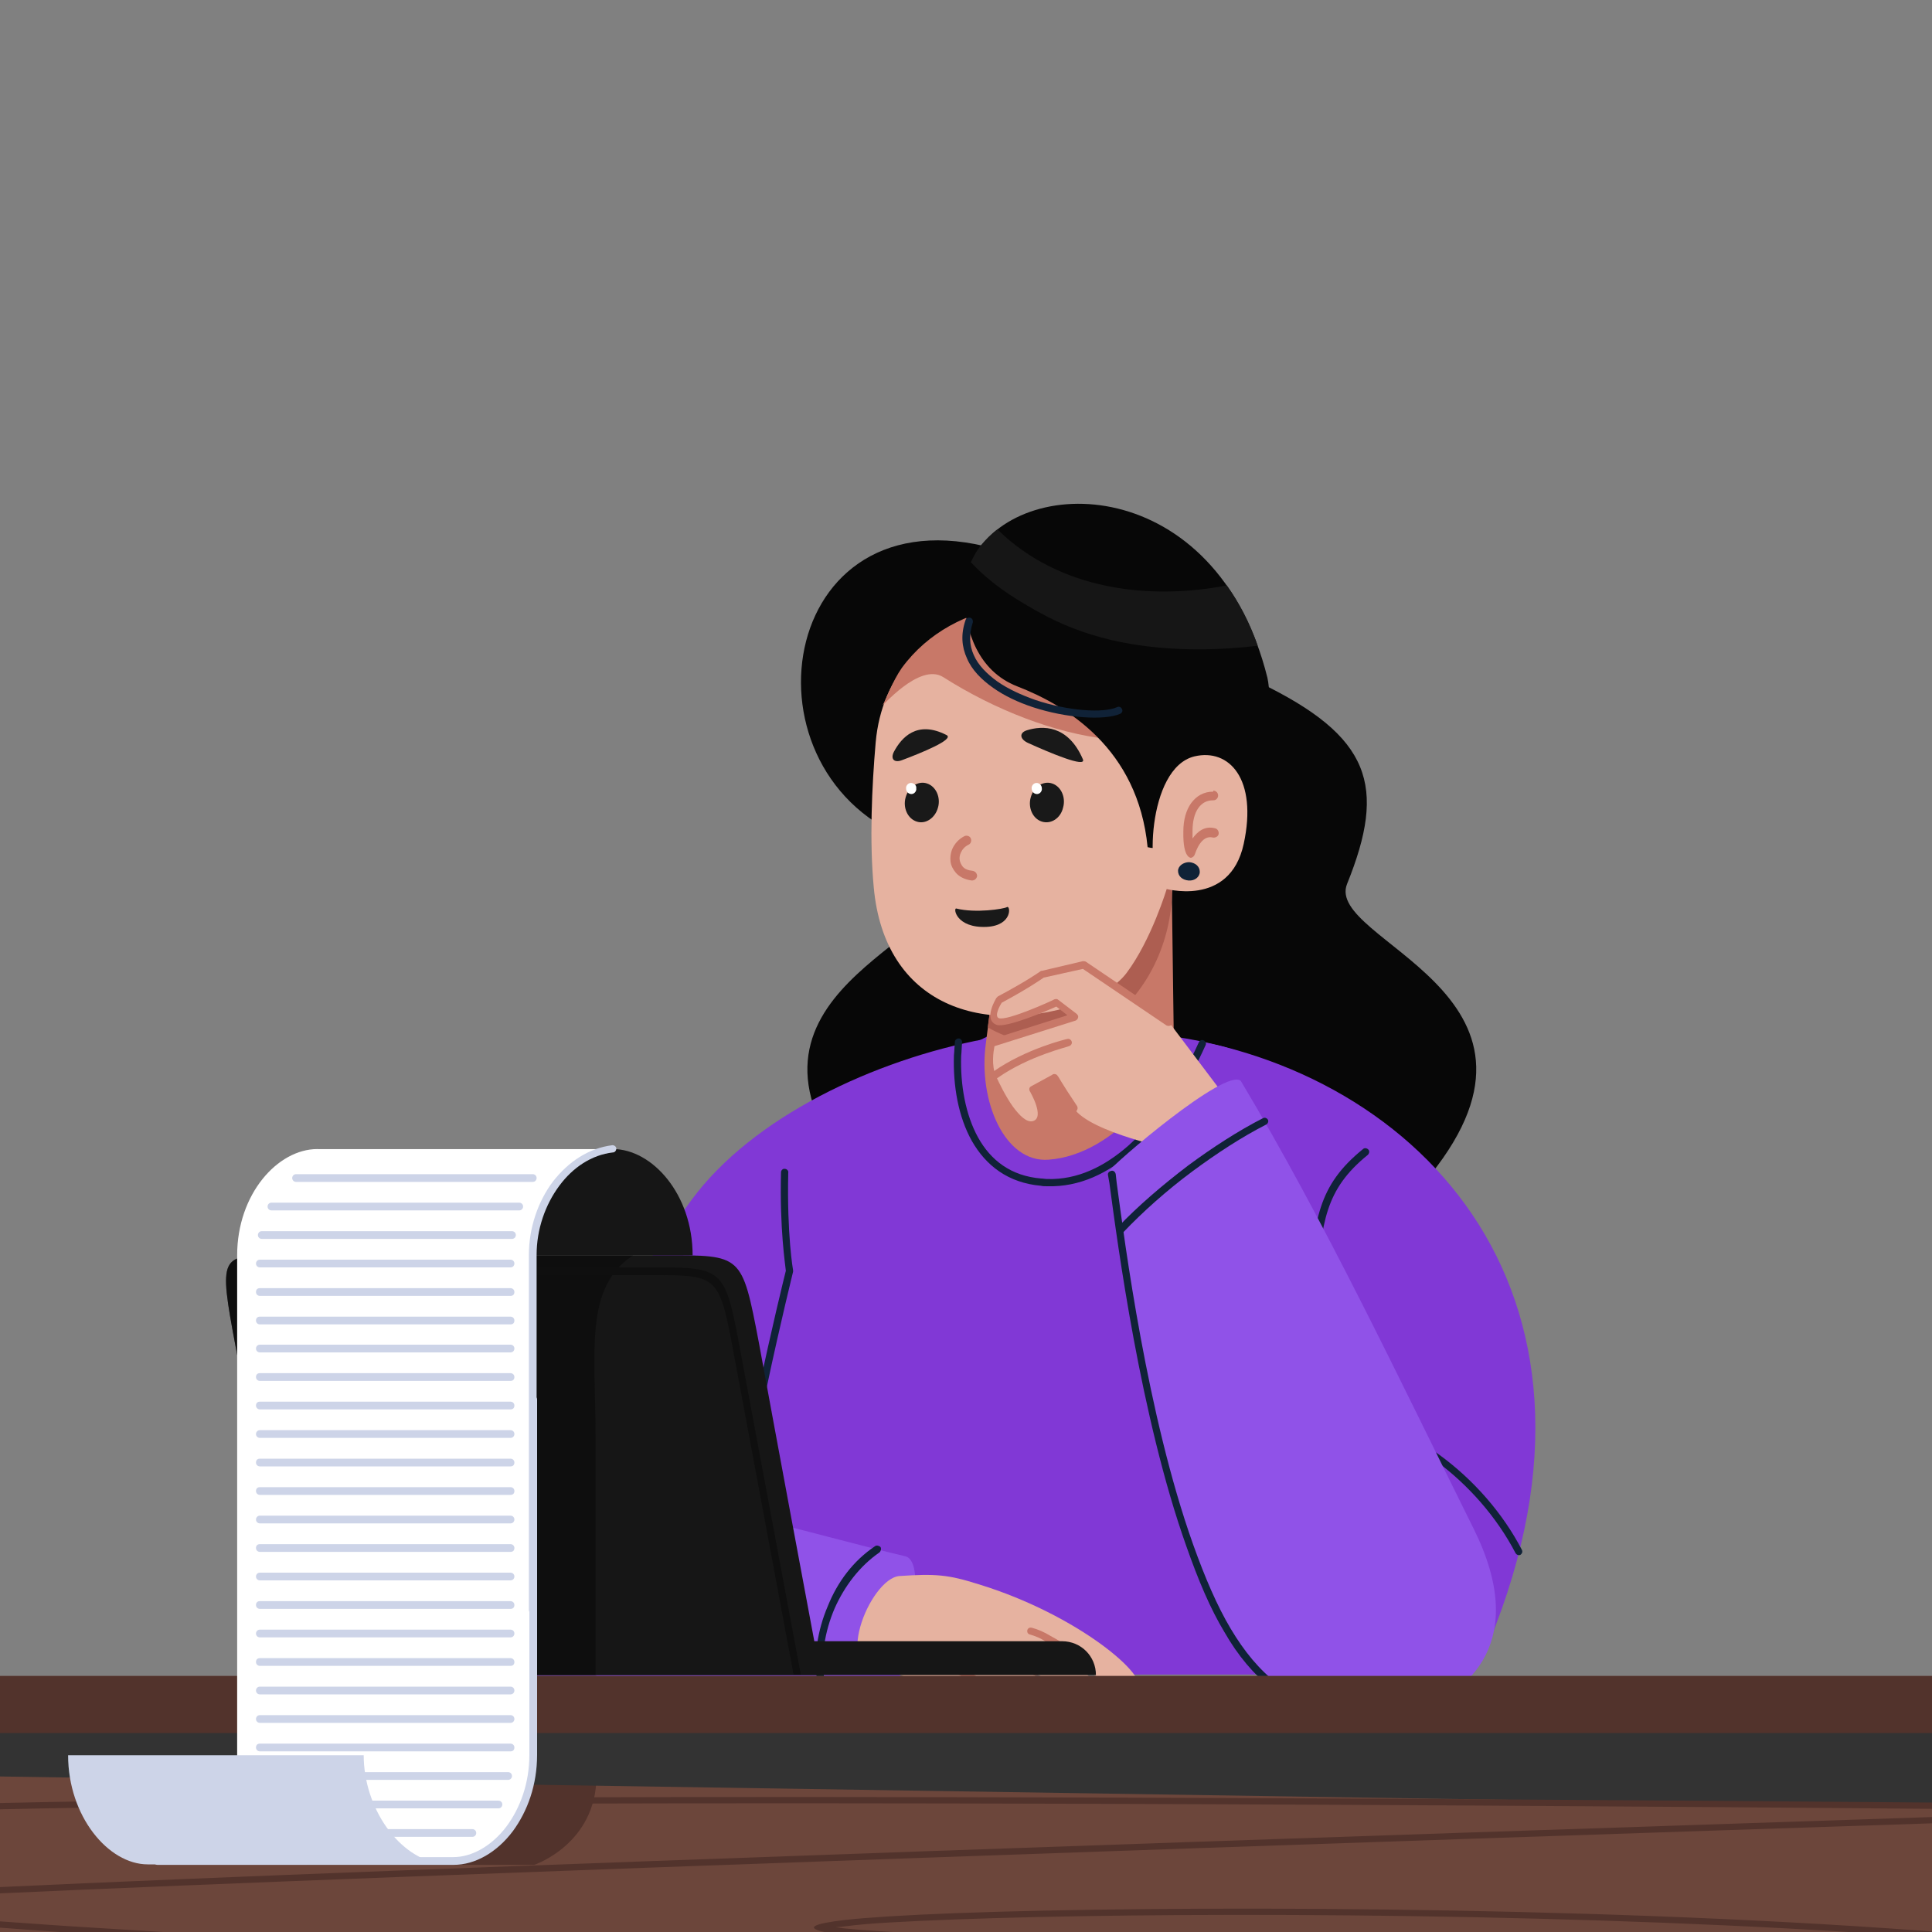 <?xml version="1.0" encoding="utf-8"?>
<!-- Generator: Adobe Illustrator 25.4.1, SVG Export Plug-In . SVG Version: 6.00 Build 0)  -->
<svg version="1.1" id="Layer_1" xmlns="http://www.w3.org/2000/svg" xmlns:xlink="http://www.w3.org/1999/xlink" x="0px" y="0px"
	 viewBox="0 0 400 400" style="enable-background:new 0 0 400 400;" xml:space="preserve">
<rect x="0" y="0" width="400" height="400" fill="#808080" stroke="none"/>
<style type="text/css">
	.st0{fill-rule:evenodd;clip-rule:evenodd;fill:#070707;}
	.st1{fill-rule:evenodd;clip-rule:evenodd;fill:#8138D6;}
	.st2{fill-rule:evenodd;clip-rule:evenodd;fill:#C87868;}
	.st3{fill-rule:evenodd;clip-rule:evenodd;fill:#102237;}
	.st4{fill-rule:evenodd;clip-rule:evenodd;fill:#9052E8;}
	.st5{fill-rule:evenodd;clip-rule:evenodd;fill:#E6B2A0;}
	.st6{fill-rule:evenodd;clip-rule:evenodd;fill:#AD5E51;}
	.st7{fill-rule:evenodd;clip-rule:evenodd;fill:#191919;}
	.st8{fill-rule:evenodd;clip-rule:evenodd;fill:#FFFFFF;}
	.st9{fill-rule:evenodd;clip-rule:evenodd;fill:#161616;}
	.st10{fill-rule:evenodd;clip-rule:evenodd;fill:#6C463B;}
	.st11{fill-rule:evenodd;clip-rule:evenodd;fill:#52332C;}
	.st12{fill-rule:evenodd;clip-rule:evenodd;fill:#333333;}
	.st13{opacity:0.5;fill-rule:evenodd;clip-rule:evenodd;fill:#070707;}
	.st14{fill-rule:evenodd;clip-rule:evenodd;fill:#0F0F0F;}
	.st15{fill-rule:evenodd;clip-rule:evenodd;fill:#CDD4E8;}
	.st16{fill:#0A0A0A;}
	.st17{fill:#8138D6;}
	.st18{fill:#FBC19E;}
	.st19{fill:#AA6550;}
	.st20{fill:#181919;}
	.st21{fill:#070707;}
	.st22{fill:#FAFAFA;}
	.st23{fill:#192E35;}
	.st24{opacity:0.2;}
	.st25{fill:#333333;}
	.st26{fill:#DD1F1F;}
	.st27{fill:#F79B6B;}
	.st28{fill:#111111;}
	.st29{fill:#444444;}
	.st30{fill:#F5F5F5;}
	.st31{fill:#CC1D1D;}
	.st32{opacity:0.5;}
	.st33{fill:#E01010;}
	.st34{fill:#0C0C0C;}
	.st35{fill:#FF735D;}
	.st36{opacity:0.3;}
	.st37{fill:#EBEBEB;}
	.st38{fill:#2B2B2B;}
	.st39{fill:#FFFFFF;}
	.st40{fill:#C1C1C1;}
	.st41{fill:#282828;}
	.st42{fill:#383838;}
	.st43{fill:#686868;}
	.st44{fill:#6826C6;}
	.st45{fill:#FF783B;}
	.st46{fill:#D3D3D3;}
	.st47{fill:#302626;}
	.st48{fill:#E4E4E4;}
	.st49{fill:#5AE4A7;stroke:#161616;stroke-width:2;stroke-linecap:round;stroke-linejoin:round;stroke-miterlimit:10;}
	.st50{fill:#FBBC74;}
	.st51{fill:#202020;}
	.st52{fill:#494949;}
	.st53{fill:#1E1E1E;}
	.st54{opacity:0.6;}
	.st55{fill:#515151;}
	.st56{fill:#FCFCFC;}
	.st57{fill:#171717;}
	.st58{fill:#0B0C0C;}
	.st59{fill:#2D2D2D;}
	.st60{fill:#191919;}
	.st61{fill:#B78876;}
	.st62{fill:#E1E1E1;}
	.st63{fill:#00E56D;}
	.st64{fill:#3A3A3A;}
	.st65{fill:#161616;}
	.st66{fill:#5B5B5B;}
	.st67{fill:#7C4235;}
</style>
<g>
	<g>
		<g>
			<path class="st0" d="M212.1,141.3c-23.2,11.2-26.4,21.4-18.2,41.7c4.8,11.8-47.6,22.5-17.2,60.3
				C257.7,291.9,242.2,194.3,212.1,141.3z"/>
			<path class="st0" d="M260.7,141.3c23.2,11.2,26.4,21.4,18.2,41.7c-4.8,11.8,47.6,22.5,17.2,60.3
				C215.1,291.9,230.6,194.3,260.7,141.3z"/>
			<path class="st1" d="M292.4,346.7c-7.6-66.8-28.7-138.9-66.7-137.3c-55.1,2.3-69,76.8-77.7,137.3H292.4z"/>
			<path class="st1" d="M306.8,343.5c32.8-74.7-12.6-122.3-65.9-129.2c-4.1-0.5-2.8,2-6.4,3.4c-13.4,5.1,41.8,84.6,48.3,98.1
				L306.8,343.5z"/>
			<path class="st1" d="M204,215.1c-23,4.3-48.2,16.2-60.8,33.3c-8.9,12-65.3,93.1-30.7,97.4c20.8,2.6,77.6-25.5,113.8-64.5
				c17.1-18.5,30-50.1,31.5-62.4C258,217,239.6,211.9,204,215.1z"/>
			<path class="st2" d="M205.7,203.6l-1.6,12.5c-1.6,11.8,3.9,24.7,13,24c13.8-1,26.1-16.7,25.9-26.6l-0.4-30L205.7,203.6z"/>
			<path class="st3" d="M161.7,242.7c0-0.4,0.4-0.8,0.8-0.7c0.4,0,0.8,0.4,0.7,0.8c-0.3,12.9,1,20.2,1,20.2c0,0.1,0,0.2,0,0.3
				c0,0.1-10.2,40.7-13,68.7c0,0.4-0.4,0.7-0.8,0.7c-0.4,0-0.7-0.4-0.7-0.8c2.7-27.2,12.3-66,13-68.8
				C162.6,261.9,161.4,254.6,161.7,242.7z"/>
			<path class="st3" d="M271.5,276.1c0,0.4-0.4,0.7-0.8,0.7c-0.4,0-0.7-0.4-0.7-0.8c0.4-3.6,0.7-6.7,0.9-9.5
				c1.3-14,1.9-21,11.3-28.6c0.3-0.3,0.8-0.2,1.1,0.1c0.3,0.3,0.2,0.8-0.1,1.1c-8.9,7.2-9.5,13.9-10.7,27.5
				C272.2,269.5,271.9,272.7,271.5,276.1z"/>
			<path class="st3" d="M197.7,215.7c0-0.4,0.4-0.7,0.8-0.7c0.4,0,0.7,0.4,0.7,0.8c-0.1,0.9-0.1,1.9-0.2,2.8
				c-0.2,6,0.9,12.2,3.5,16.9c2.6,4.7,6.8,8,13.1,8.5c0.4,0,0.8,0.1,1.2,0.1c6.3,0.2,11.9-2.6,16.8-6.9c6.1-5.4,11-13.4,14.6-21.4
				c0.2-0.4,0.6-0.6,1-0.4c0.4,0.2,0.6,0.6,0.4,1c-3.7,8.2-8.7,16.3-15,21.9c-5.1,4.6-11.1,7.5-17.8,7.3c-0.5,0-0.9,0-1.3-0.1
				c-6.8-0.6-11.4-4.2-14.3-9.3c-2.8-5-3.9-11.4-3.7-17.7C197.6,217.6,197.6,216.7,197.7,215.7z"/>
			<g>
				<path class="st4" d="M116.1,348.7c-9.1,0-14.3-8-14.6-17.2c-1.2-36.8,50.9-17.5,85.9-9.3c4.8,1.1,0.2,20.3-1.2,25.5L116.1,348.7
					z"/>
				<path class="st3" d="M181.2,320.1c0.3-0.2,0.8-0.1,1.1,0.2c0.2,0.3,0.1,0.8-0.2,1.1c-4.2,2.9-7.3,7.1-9.3,11.6
					c-2.1,4.9-2.9,10.2-2.1,14.8c0.1,0.4-0.2,0.8-0.6,0.9c-0.4,0.1-0.8-0.2-0.9-0.6c-0.8-4.8,0-10.5,2.2-15.6
					C173.4,327.5,176.7,323.1,181.2,320.1z"/>
				<g>
					<path class="st5" d="M183.3,346.7l2.5-0.1c8.3,2.6,18.9,9.1,21.7,8.3c2.8-0.7-4.2-6-4.2-6c5.8,1.1,16,7.3,17.9,5.7
						c1.9-1.7-8.1-8.5-8.1-8.5c4.6,1.3,12.5,7.5,14.3,5.5c1.8-2.1-7.2-9.6-7.2-9.6s12.4,10.5,15.3,7.9c2.9-2.6-12.3-15.6-32.9-21.9
						c-6.3-2-8.9-2.2-16.4-1.7C180.1,326.8,171.7,347,183.3,346.7z"/>
					<path class="st2" d="M195.2,345.4c-0.4-0.1-0.7-0.5-0.6-0.9c0.1-0.4,0.5-0.7,0.9-0.6c1.2,0.3,2.6,0.9,4,1.6
						c1.7,0.9,3.4,2,4.8,3c0.3,0.2,0.4,0.7,0.2,1.1c-0.2,0.3-0.7,0.4-1.1,0.2c-1.3-1-3-2-4.6-2.9
						C197.5,346.2,196.3,345.7,195.2,345.4z"/>
					<path class="st2" d="M205.6,342.1c-0.4-0.1-0.6-0.5-0.5-0.9c0.1-0.4,0.5-0.6,0.9-0.5c1.2,0.3,2.6,1,4,1.7
						c1.8,1,3.5,2.1,4.9,3.1c0.3,0.2,0.4,0.7,0.2,1.1c-0.2,0.3-0.7,0.4-1.1,0.2c-1.3-1-3-2.1-4.7-3C208,343,206.7,342.4,205.6,342.1
						z"/>
					<path class="st2" d="M213.2,338.4c-0.4-0.1-0.6-0.5-0.5-0.9c0.1-0.4,0.5-0.6,0.9-0.5c1.2,0.3,2.6,0.9,3.9,1.7
						c1.7,0.9,3.4,2,4.8,3c0.3,0.2,0.4,0.7,0.2,1.1c-0.2,0.3-0.7,0.4-1.1,0.2c-1.3-0.9-3-2-4.6-2.9
						C215.6,339.2,214.3,338.7,213.2,338.4z"/>
				</g>
			</g>
			<path class="st3" d="M275.3,293.6c-0.4,0-0.7-0.4-0.7-0.8c0-0.4,0.4-0.7,0.8-0.7c7.8,0.7,15.7,4.1,22.6,9.1
				c7,5.1,13.1,12,17.1,19.7c0.2,0.4,0,0.8-0.3,1c-0.4,0.2-0.8,0-1-0.3c-3.9-7.5-9.8-14.2-16.6-19.2
				C290.5,297.6,282.9,294.3,275.3,293.6z"/>
			<path class="st3" d="M111.3,301.3c-0.4,0.1-0.8-0.2-0.9-0.6c-0.1-0.4,0.2-0.8,0.6-0.9c9.3-1.7,18.6-0.7,26.4,1.9
				c8.9,3,15.7,8,18,13.2c0.2,0.4,0,0.8-0.4,1c-0.4,0.2-0.8,0-1-0.4c-2.1-4.8-8.6-9.5-17.1-12.3
				C129.4,300.6,120.3,299.6,111.3,301.3z"/>
		</g>
		<g>
			<path class="st0" d="M217.4,118c-51.3-24.8-66.2,32.4-36.2,52.2c-0.1-7.7,8.4-36.6,23.9-35.7C220.5,135.4,217.4,118,217.4,118z"
				/>
			<path class="st6" d="M205.7,203.6l-1.2,9.1c18.7,10.8,38.5-7.1,38.2-29.6L205.7,203.6z"/>
			<path class="st5" d="M181.3,153.7c-0.8,9.2-1.3,20.5-0.4,30c2.2,24.4,22.6,31.4,44.1,23.6c1.5-0.5,6.1-3,8.2-5.8
				c5.2-6.9,8.4-17.6,8.4-17.6c5-30,1.7-43-9.7-52.5C217.7,119.4,183.8,125.6,181.3,153.7z"/>
			<path class="st2" d="M229.3,153c13.3,1.5,9.6-1.1,13.3-4c-1.7-7.7-5.3-13-10.8-17.6c-11.9-10-34.3-7.9-45.1,6.9
				c-1.9,2.7-3.4,6.8-3.9,7.6c-0.7,1.1,7.5-8.9,12.5-5.7C206,147,218.4,151.8,229.3,153z"/>
			<path class="st0" d="M201.3,115.8c-1.9,3.6-2,3.7-1.8,7.6c0.4,7.2,2.9,15.5,11.1,18.7c10.3,4,25,12.9,27,33.3
				c6.7,1.8,25.9-8.6,25.4-27.1c-0.1-1.9-0.1-5.8-0.6-8C251.8,97.9,210.7,97.5,201.3,115.8z"/>
			<path class="st5" d="M240.9,183.9c0,0,13.7,4.2,16.6-9.2c2.9-13.4-3-19.8-10.2-18.1C237.4,159,237.1,182.2,240.9,183.9z"/>
			<path class="st2" d="M251.2,163.7c0.5,0,1,0.4,1,1c0,0.5-0.4,1-1,1l-0.1,0c-1.3,0-2.3,0.6-3,1.6c-0.8,1.1-1.2,2.8-1.2,4.7l0,0.2
				c0,0.5,0,1,0,1.4c1-1.4,2.5-2.7,4.7-2.1c0.5,0.1,0.8,0.7,0.7,1.2c-0.1,0.5-0.7,0.8-1.2,0.7c-2.4-0.6-3.5,2.9-3.7,3.4
				c-0.1,0.4-0.4,0.7-0.8,0.8c0,0-1.7,0.2-1.6-5.3v-0.2c0-2.4,0.6-4.4,1.6-5.8c1.1-1.5,2.6-2.4,4.6-2.4H251.2z"/>
			<path class="st3" d="M199.9,128.4c0.1-0.4,0.6-0.6,1-0.5c0.4,0.1,0.6,0.6,0.5,1c-0.8,2.5-0.7,4.7,0.2,6.7
				c0.9,2.1,2.7,3.9,4.9,5.5c2.3,1.6,5,2.8,7.8,3.8c6.8,2.3,14.1,2.8,17,1.5c0.4-0.2,0.8,0,1,0.4c0.2,0.4,0,0.8-0.4,1
				c-3.3,1.4-11.1,0.9-18.1-1.4c-3-1-5.8-2.3-8.2-4c-2.4-1.7-4.4-3.7-5.4-6.1C199.1,133.9,198.9,131.3,199.9,128.4z"/>
			<g>
				<path class="st7" d="M198,188.1c4,1,9.8,0.1,10.5-0.3c0.7-0.4,1.2,3.8-4.2,4.1C197.9,192.2,197.3,187.9,198,188.1z"/>
				<path class="st2" d="M199.7,173.1c0.5-0.2,1.1,0,1.3,0.5c0.2,0.5,0,1.1-0.5,1.3c-0.8,0.4-1.3,1-1.6,1.7c-0.2,0.5-0.3,1-0.2,1.5
					c0.1,0.5,0.3,0.9,0.6,1.3c0.4,0.5,1.1,0.8,2.1,0.9c0.5,0.1,0.9,0.5,0.9,1.1c-0.1,0.5-0.5,0.9-1.1,0.9c-1.5-0.2-2.6-0.8-3.3-1.6
					c-0.6-0.7-1-1.5-1.1-2.3c-0.1-0.8,0-1.7,0.3-2.5C197.6,174.7,198.5,173.7,199.7,173.1z"/>
				<path class="st7" d="M224.2,157.2c0.8,1.9-7-1.4-11.4-3.4c-1.7-0.8-1.8-2.1-0.2-2.6C215.8,150.2,221.1,150,224.2,157.2z"/>
				<path class="st7" d="M215.7,170.1c-1.9-0.6-2.9-2.9-2.3-5c0.6-2.2,2.6-3.5,4.4-2.9c1.9,0.6,2.9,2.9,2.3,5
					C219.6,169.4,217.6,170.7,215.7,170.1z"/>
				<path class="st8" d="M214.6,162.1c-0.6,0-1.1,0.6-1,1.2c0,0.6,0.5,1.1,1.1,1.1c0.6,0,1.1-0.6,1-1.2
					C215.7,162.6,215.2,162.1,214.6,162.1z"/>
				<path class="st7" d="M196,152.2c1.6,0.9-5.3,3.7-9.3,5.2c-1.6,0.6-2.4-0.3-1.6-1.8C186.6,152.8,189.8,149,196,152.2z"/>
				<path class="st7" d="M189.8,170.1c-1.9-0.6-2.9-2.9-2.3-5c0.6-2.2,2.6-3.5,4.4-2.9c1.9,0.6,2.9,2.9,2.3,5
					C193.6,169.4,191.6,170.7,189.8,170.1z"/>
				<path class="st8" d="M188.6,162.1c-0.6,0-1.1,0.6-1,1.2c0,0.6,0.5,1.1,1.1,1.1c0.6,0,1.1-0.6,1-1.2
					C189.8,162.6,189.2,162.1,188.6,162.1z"/>
			</g>
			<path class="st9" d="M254,121.2c-16,3.1-34.7,1-47.5-11.6c-1.3,1-2.4,2.1-3.4,3.3c-0.7,0.9-1.3,1.8-1.8,2.9
				c-0.1,0.2-0.2,0.4-0.3,0.6c2.6,2.8,6.2,5.8,11.4,8.8c0.2,0.1,0.4,0.3,0.7,0.4c1.1,0.7,2.3,1.3,3.6,2c0.5,0.3,1.1,0.5,1.6,0.8
				c5,2.4,10.4,4,15.7,4.9c9.4,1.6,18.8,1.3,26.4,0.4C258.7,128.8,256.5,124.7,254,121.2z"/>
			<path class="st3" d="M248.4,180.5c0-1.1-0.9-1.9-2.2-2c-1.2,0-2.3,0.8-2.3,1.8c0,1.1,0.9,1.9,2.2,2
				C247.3,182.4,248.4,181.6,248.4,180.5z"/>
		</g>
		<g>
			<g>
				<g>
					<path class="st5" d="M207,207c6.3-3.4,8.9-5.3,8.9-5.3l8.5-2l17.6,11.9l20,26.5l9.8,35.8l-19.6-0.6l-8.7-35.2
						c0,0-17.9-3.6-21.2-8.7c-3.4-5-3.9-6.4-3.9-6.4l-4.5,2.4c0,0,3.7,6.2,0.3,7.3c-3.4,1.1-7.2-6.7-8.6-9.7
						c-1.4-3.1-0.3-7.1-0.3-7.1l17.2-5.4l-3.8-2.9c0,0-10.1,4.6-12.2,3.9C204.6,210.7,207,207,207,207z"/>
					<path class="st4" d="M229.7,242.4c0.4-1.1,24.1-21.5,27.2-18.6c17.3,28.9,32.5,61.1,48.2,92.7c11.6,23.3-1.1,33.9-11.5,37.5
						c-37.8,13.3-50.4-36-55.6-63.5C235.1,274.7,233,258.1,229.7,242.4z"/>
					<path class="st2" d="M223,229c0.2,0.4,0.1,0.8-0.2,1.1c-0.3,0.2-0.8,0.1-1.1-0.2c-2.1-3.2-3.1-4.9-3.6-5.8l-3.1,1.7
						c0.9,1.8,3,6.6-0.5,7.7c-2.1,0.7-4.2-1.1-5.9-3.6c-1.6-2.2-2.9-5-3.6-6.6c-1.5-3.3-0.3-7.6-0.3-7.6c0.1-0.3,0.3-0.4,0.5-0.5
						l15.8-5l-2.3-1.8c-2,0.9-10.2,4.4-12.3,3.8c-3-1-0.1-5.6-0.1-5.6c0.1-0.1,0.2-0.2,0.3-0.3c6.2-3.3,8.8-5.2,8.8-5.2
						c0.1-0.1,0.2-0.1,0.3-0.1l8.5-2c0.2,0,0.4,0,0.6,0.1l17.6,11.9c0.3,0.2,0.4,0.7,0.2,1.1c-0.2,0.3-0.7,0.4-1.1,0.2l-17.3-11.7
						l-8.1,1.8c-0.6,0.4-3.3,2.3-8.7,5.2c-0.4,0.6-1.6,2.8-0.6,3.2c1.7,0.6,10.8-3.5,11.5-3.9c0.3-0.1,0.6-0.1,0.8,0.1l3.8,2.9
						c0.1,0.1,0.2,0.2,0.3,0.4c0.1,0.4-0.1,0.8-0.5,1l-16.8,5.3c-0.2,1-0.7,3.9,0.3,6.2c0.7,1.5,2,4.2,3.5,6.3
						c1.4,1.9,2.9,3.4,4.2,3c2.5-0.8-0.7-6.2-0.7-6.2l0,0c-0.2-0.4-0.1-0.8,0.3-1l4.4-2.4c0,0,0.1-0.1,0.1-0.1c0.4-0.1,0.8,0,1,0.4
						C219.1,222.8,219.7,224.1,223,229z"/>
					<path class="st3" d="M261.5,231.5c0.4-0.2,0.8,0,1,0.3c0.2,0.4,0,0.8-0.3,1c-5.1,2.6-10.3,6-15.3,9.7
						c-5.4,4-10.4,8.5-14.3,12.6c-0.3,0.3-0.8,0.3-1.1,0c-0.3-0.3-0.3-0.8,0-1.1c4-4.2,9.1-8.6,14.5-12.7
						C251,237.6,256.4,234.1,261.5,231.5z"/>
				</g>
				<path class="st2" d="M206.5,223.2c-0.3,0.2-0.8,0.2-1.1-0.2c-0.2-0.3-0.2-0.8,0.2-1.1c6.8-4.8,15.3-6.8,15.4-6.8
					c0.4-0.1,0.8,0.2,0.9,0.6c0.1,0.4-0.2,0.8-0.6,0.9C221.3,216.7,213,218.6,206.5,223.2z"/>
			</g>
			<path class="st3" d="M229.4,243.3c-0.1-0.4,0.2-0.8,0.7-0.9c0.4-0.1,0.8,0.2,0.9,0.7l0.2,1.8c1.7,12.6,6.3,48.1,15.8,74.8
				c2.5,7,5,12.8,7.8,17.5c2.8,4.7,5.9,8.5,9.7,11.4c0.3,0.3,0.4,0.7,0.1,1.1c-0.3,0.3-0.7,0.4-1.1,0.1c-3.9-3.1-7.2-7-10-11.9
				c-2.9-4.8-5.4-10.7-7.9-17.8c-9.5-26.8-14.2-62.4-15.9-75.1L229.4,243.3z"/>
		</g>
	</g>
	<g>
		<rect y="347" class="st10" width="400" height="53"/>
		<rect y="347" class="st11" width="400" height="15.3"/>
		<path class="st11" d="M82.5,347h41v20.6c0,14.2-12.9,18.5-12.9,18.5s0,0-47.1,0L82.5,347z"/>
		<polygon class="st12" points="0,367.8 400,374 400,358.8 0,358.8 		"/>
		<path class="st11" d="M400,373.2v1.3c-105.5-0.9-302.8-2.1-400,0.1v-1.3C97.3,371.1,294.4,372.3,400,373.2L400,373.2z M400,400
			h-17.3c-67.4-4.2-144.9-4.1-184.9-2.6c-10.4,0.4-18.2,0.8-22.6,1.4c-1.4,0.2-2.2,0.2-2.2,0.2c2.3,0.4,6.7,0.7,13.5,1.1h-15.3
			c-4.7-0.9-3.1-1.8,3.8-2.6c4.5-0.5,12.3-1,22.8-1.4c42.9-1.6,129.1-1.6,199.6,3.6l2.6,0.2V400L400,400z M33.8,400H12.4
			c-4.4-0.3-8.5-0.6-12.4-0.9v-1.3c5.9,0.4,12.3,0.9,19.2,1.3C23.9,399.4,28.7,399.7,33.8,400L33.8,400z M400,376.2v1.3
			C290.9,381.1,85,388.1,0,392v-1.3C85.1,386.7,291,379.8,400,376.2z"/>
	</g>
	<g>
		<path class="st9" d="M226.9,346.8H75.6v-7h144.3C223.8,339.8,226.9,342.9,226.9,346.8L226.9,346.8z"/>
		<path class="st9" d="M169.9,346.8H61.5l-12.7-67.9c-3.6-19.1-3.2-19,8.4-19c26.8,0,53.7,0,80.5,0c15.9,0,15.9-0.3,19.4,18
			C161.3,300.8,165.6,323.8,169.9,346.8z"/>
		<path class="st13" d="M123.3,346.8H61.5l-12.7-67.9c-3.6-19.1-3.2-19,8.4-19h73.9c-10.2,6.6-7.8,19.9-7.8,37.5V346.8z"/>
		<path class="st9" d="M126.9,237.9H65.7c9.4,1.1,16.5,11.2,16.5,22c5.1,0,61.2,0,61.2,0C143.4,247.2,135,237.9,126.9,237.9z"/>
		<path class="st14" d="M56.8,264c-0.4,0-0.8-0.3-0.8-0.8c0-0.4,0.3-0.8,0.8-0.8h77.3v0h0.8c15.1,0,15.2,0,18.5,17.9l12.4,66.4h-1.5
			L152,280.7c-3.1-16.7-3.2-16.7-17-16.7h-0.8v0H56.8z"/>
		<path class="st8" d="M65.7,237.9h61.2c-9.4,1.1-16.5,11.2-16.5,22c0,34.5,0,69,0,103.5c0,12.7-8.3,22-16.5,22H32.6
			c9.4-1.1,16.5-11.2,16.5-22c0-34.5,0-69,0-103.5C49.1,247.2,57.5,237.9,65.7,237.9z"/>
		<path class="st15" d="M126.8,237.1c0.4,0,0.8,0.3,0.8,0.7c0,0.4-0.3,0.8-0.7,0.8c-4.4,0.5-8.3,3.1-11.1,6.9
			c-2.9,3.9-4.7,9-4.7,14.3v73.5c0,0.4-0.3,0.8-0.8,0.8c-0.4,0-0.8-0.3-0.8-0.8v-73.5c0-5.6,1.9-11.1,5-15.2
			C117.7,240.5,121.9,237.7,126.8,237.1z"/>
		<path class="st15" d="M109.6,289.8c0-0.4,0.3-0.8,0.8-0.8c0.4,0,0.8,0.3,0.8,0.8v73.5c0,6.3-2,11.7-5,15.8c-3.3,4.4-7.8,7-12.3,7
			H32.6c-0.4,0-0.8-0.3-0.8-0.8s0.3-0.8,0.8-0.8h61.2c4,0,8.1-2.4,11.1-6.4c2.8-3.8,4.7-8.9,4.7-14.8V289.8z"/>
		<g>
			<path class="st15" d="M61.3,244.7c-0.4,0-0.8-0.3-0.8-0.8c0-0.4,0.3-0.8,0.8-0.8h49c0.4,0,0.8,0.3,0.8,0.8c0,0.4-0.3,0.8-0.8,0.8
				H61.3z"/>
			<path class="st15" d="M56.2,250.6c-0.4,0-0.8-0.3-0.8-0.8c0-0.4,0.3-0.8,0.8-0.8h51.3c0.4,0,0.8,0.3,0.8,0.8
				c0,0.4-0.3,0.8-0.8,0.8H56.2z"/>
			<path class="st15" d="M54.2,256.5c-0.4,0-0.8-0.3-0.8-0.8c0-0.4,0.3-0.8,0.8-0.8H106c0.4,0,0.8,0.3,0.8,0.8
				c0,0.4-0.3,0.8-0.8,0.8H54.2z"/>
			<path class="st15" d="M53.8,262.4c-0.4,0-0.8-0.3-0.8-0.8c0-0.4,0.3-0.8,0.8-0.8h51.9c0.4,0,0.8,0.3,0.8,0.8
				c0,0.4-0.3,0.8-0.8,0.8H53.8z"/>
			<path class="st15" d="M53.8,268.3c-0.4,0-0.8-0.3-0.8-0.8s0.3-0.8,0.8-0.8h51.9c0.4,0,0.8,0.3,0.8,0.8s-0.3,0.8-0.8,0.8H53.8z"/>
			<path class="st15" d="M53.8,274.2c-0.4,0-0.8-0.3-0.8-0.8s0.3-0.8,0.8-0.8h51.9c0.4,0,0.8,0.3,0.8,0.8s-0.3,0.8-0.8,0.8H53.8z"/>
			<path class="st15" d="M53.8,280c-0.4,0-0.8-0.3-0.8-0.8c0-0.4,0.3-0.8,0.8-0.8h51.9c0.4,0,0.8,0.3,0.8,0.8c0,0.4-0.3,0.8-0.8,0.8
				H53.8z"/>
			<path class="st15" d="M53.8,285.9c-0.4,0-0.8-0.3-0.8-0.8s0.3-0.8,0.8-0.8h51.9c0.4,0,0.8,0.3,0.8,0.8s-0.3,0.8-0.8,0.8H53.8z"/>
			<path class="st15" d="M53.8,291.8c-0.4,0-0.8-0.3-0.8-0.8s0.3-0.8,0.8-0.8h51.9c0.4,0,0.8,0.3,0.8,0.8s-0.3,0.8-0.8,0.8H53.8z"/>
			<path class="st15" d="M53.8,297.7c-0.4,0-0.8-0.3-0.8-0.8c0-0.4,0.3-0.8,0.8-0.8h51.9c0.4,0,0.8,0.3,0.8,0.8
				c0,0.4-0.3,0.8-0.8,0.8H53.8z"/>
			<path class="st15" d="M53.8,303.6c-0.4,0-0.8-0.3-0.8-0.8s0.3-0.8,0.8-0.8h51.9c0.4,0,0.8,0.3,0.8,0.8s-0.3,0.8-0.8,0.8H53.8z"/>
			<path class="st15" d="M53.8,309.5c-0.4,0-0.8-0.3-0.8-0.8s0.3-0.8,0.8-0.8h51.9c0.4,0,0.8,0.3,0.8,0.8s-0.3,0.8-0.8,0.8H53.8z"/>
			<path class="st15" d="M53.8,315.4c-0.4,0-0.8-0.3-0.8-0.8c0-0.4,0.3-0.8,0.8-0.8h51.9c0.4,0,0.8,0.3,0.8,0.8
				c0,0.4-0.3,0.8-0.8,0.8H53.8z"/>
			<path class="st15" d="M53.8,321.3c-0.4,0-0.8-0.3-0.8-0.8s0.3-0.8,0.8-0.8h51.9c0.4,0,0.8,0.3,0.8,0.8s-0.3,0.8-0.8,0.8H53.8z"/>
			<path class="st15" d="M53.8,327.2c-0.4,0-0.8-0.3-0.8-0.8c0-0.4,0.3-0.8,0.8-0.8h51.9c0.4,0,0.8,0.3,0.8,0.8
				c0,0.4-0.3,0.8-0.8,0.8H53.8z"/>
			<path class="st15" d="M53.8,333.1c-0.4,0-0.8-0.3-0.8-0.8s0.3-0.8,0.8-0.8h51.9c0.4,0,0.8,0.3,0.8,0.8s-0.3,0.8-0.8,0.8H53.8z"/>
			<path class="st15" d="M53.8,339c-0.4,0-0.8-0.3-0.8-0.8c0-0.4,0.3-0.8,0.8-0.8h51.9c0.4,0,0.8,0.3,0.8,0.8c0,0.4-0.3,0.8-0.8,0.8
				H53.8z"/>
			<path class="st15" d="M53.8,344.9c-0.4,0-0.8-0.3-0.8-0.8s0.3-0.8,0.8-0.8h51.9c0.4,0,0.8,0.3,0.8,0.8s-0.3,0.8-0.8,0.8H53.8z"/>
			<path class="st15" d="M53.8,350.8c-0.4,0-0.8-0.3-0.8-0.8c0-0.4,0.3-0.8,0.8-0.8h51.9c0.4,0,0.8,0.3,0.8,0.8
				c0,0.4-0.3,0.8-0.8,0.8H53.8z"/>
			<path class="st15" d="M53.8,356.7c-0.4,0-0.8-0.3-0.8-0.8c0-0.4,0.3-0.8,0.8-0.8h51.9c0.4,0,0.8,0.3,0.8,0.8
				c0,0.4-0.3,0.8-0.8,0.8H53.8z"/>
			<path class="st15" d="M53.8,362.6c-0.4,0-0.8-0.3-0.8-0.8s0.3-0.8,0.8-0.8h51.9c0.4,0,0.8,0.3,0.8,0.8s-0.3,0.8-0.8,0.8H53.8z"/>
			<path class="st15" d="M53.4,368.5c-0.4,0-0.8-0.3-0.8-0.8c0-0.4,0.3-0.8,0.8-0.8h51.8c0.4,0,0.8,0.3,0.8,0.8
				c0,0.4-0.3,0.8-0.8,0.8H53.4z"/>
			<path class="st15" d="M51.9,374.4c-0.4,0-0.8-0.3-0.8-0.8c0-0.4,0.3-0.8,0.8-0.8h51.3c0.4,0,0.8,0.3,0.8,0.8
				c0,0.4-0.3,0.8-0.8,0.8H51.9z"/>
			<path class="st15" d="M49,380.3c-0.4,0-0.8-0.3-0.8-0.8c0-0.4,0.3-0.8,0.8-0.8h48.8c0.4,0,0.8,0.3,0.8,0.8c0,0.4-0.3,0.8-0.8,0.8
				H49z"/>
		</g>
		<path class="st15" d="M30.6,386h61.2c-9.4-1.1-16.5-11.9-16.5-22.6c-5.1,0-61.2,0-61.2,0C14.1,376,22.4,386,30.6,386z"/>
	</g>
</g>
</svg>
